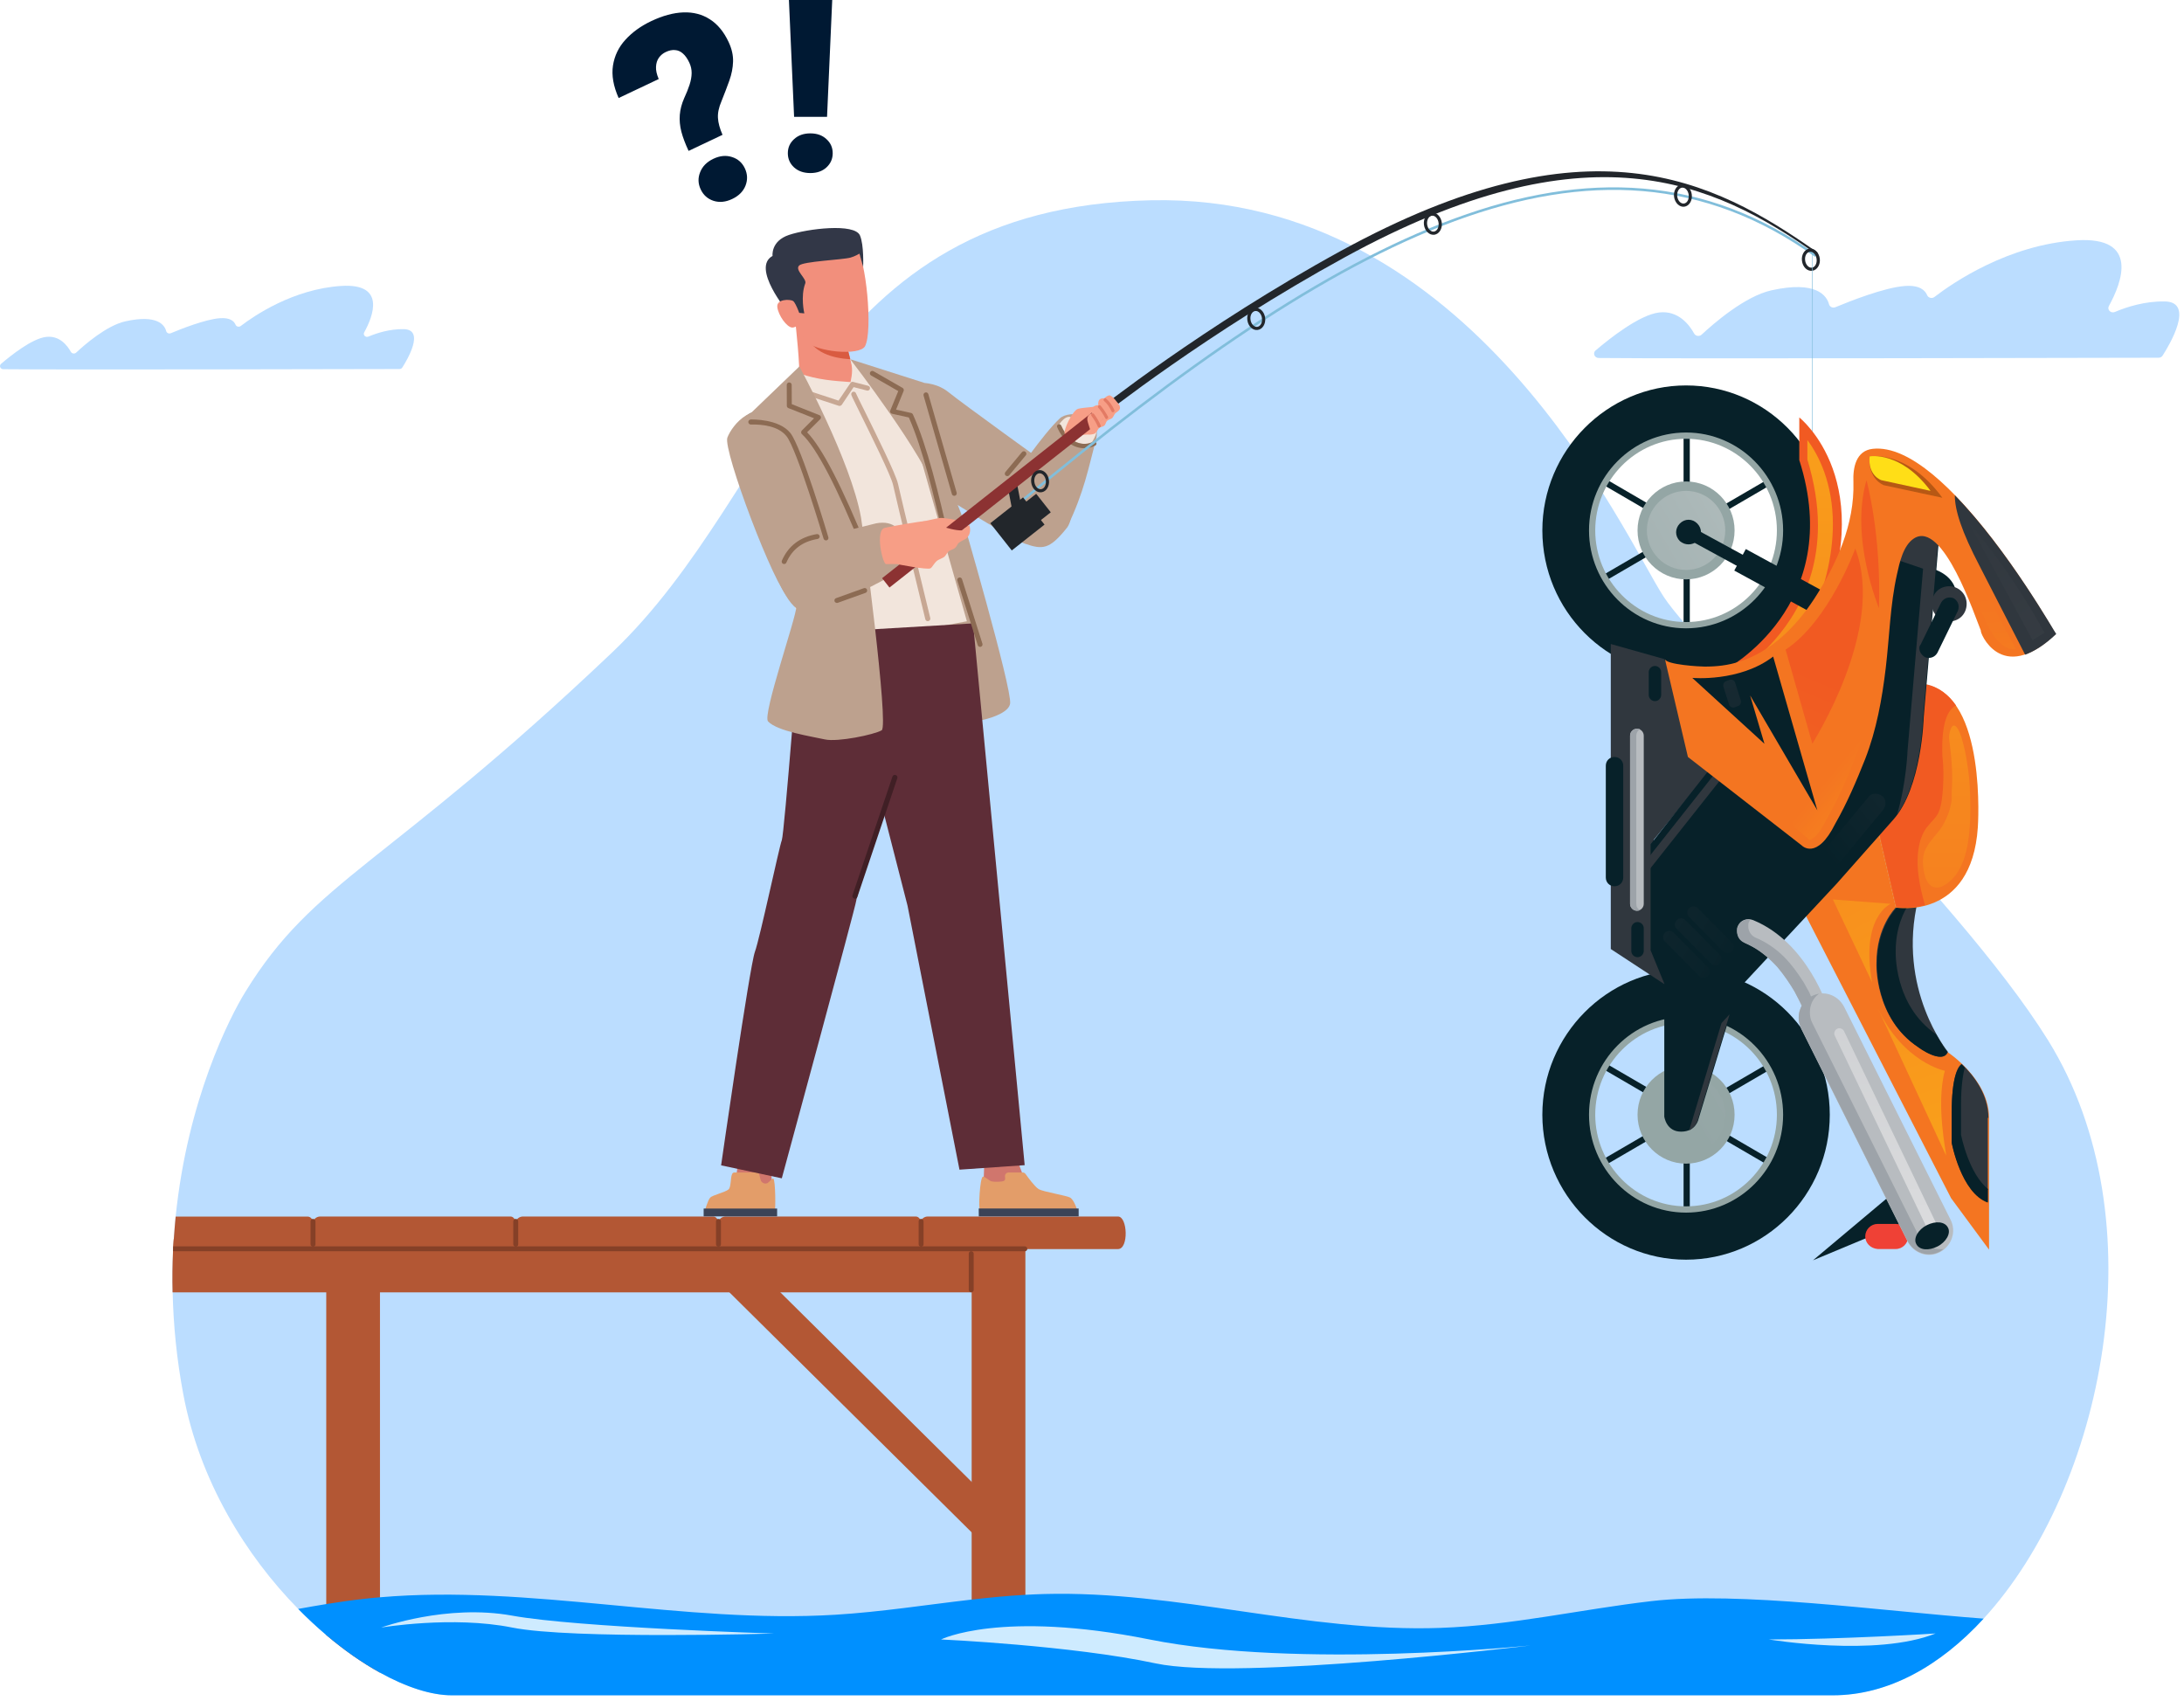 <?xml version="1.0" encoding="utf-8"?>
<svg xmlns="http://www.w3.org/2000/svg" fill="none" height="100%" overflow="visible" preserveAspectRatio="none" style="display: block;" viewBox="0 0 357 278" width="100%">
<g id="Right Content">
<g id="Vector">
<path d="M118.105 22.038L112.56 24.666C112.026 23.526 111.633 22.485 111.381 21.543C111.136 20.582 111.049 19.657 111.121 18.768C111.193 17.879 111.43 16.975 111.834 16.055C112.203 15.263 112.497 14.529 112.716 13.855C112.936 13.181 113.049 12.549 113.057 11.96C113.064 11.37 112.94 10.803 112.686 10.259C112.37 9.585 112.016 9.08 111.622 8.744C111.242 8.402 110.816 8.215 110.345 8.185C109.882 8.136 109.373 8.242 108.819 8.505C108.368 8.718 107.994 9.03 107.698 9.44C107.415 9.843 107.26 10.336 107.234 10.919C107.201 11.488 107.348 12.155 107.675 12.919L101.124 16.023C100.259 14.074 99.95 12.304 100.197 10.714C100.451 9.105 101.13 7.698 102.235 6.494C103.346 5.27 104.752 4.256 106.452 3.45C108.333 2.559 110.086 2.084 111.712 2.026C113.337 1.968 114.781 2.345 116.042 3.157C117.297 3.956 118.316 5.191 119.099 6.863C119.621 7.978 119.863 9.05 119.827 10.081C119.797 11.093 119.594 12.123 119.22 13.172C118.852 14.202 118.424 15.323 117.937 16.535C117.5 17.55 117.307 18.466 117.358 19.281C117.403 20.083 117.652 21.002 118.105 22.038ZM114.535 30.952C114.098 30.019 114.069 29.083 114.447 28.143C114.82 27.191 115.541 26.461 116.61 25.954C117.679 25.447 118.697 25.353 119.664 25.67C120.625 25.975 121.324 26.594 121.761 27.527C122.198 28.46 122.23 29.403 121.858 30.356C121.479 31.295 120.755 32.019 119.686 32.525C118.617 33.032 117.602 33.133 116.641 32.828C115.674 32.511 114.972 31.885 114.535 30.952Z" fill="#001933"/>
<path d="M136.036 0L135.191 19.094H129.804L128.958 0H136.036ZM128.781 25.043C128.781 24.122 129.122 23.354 129.804 22.74C130.485 22.113 131.37 21.8 132.458 21.8C133.546 21.8 134.424 22.113 135.092 22.74C135.774 23.354 136.115 24.122 136.115 25.043C136.115 25.964 135.774 26.738 135.092 27.365C134.424 27.979 133.546 28.286 132.458 28.286C131.37 28.286 130.485 27.979 129.804 27.365C129.122 26.738 128.781 25.964 128.781 25.043Z" fill="#001933"/>
</g>
<g id="Group">
<g id="Group_2">
<path d="M324.244 264.569C317.12 272.327 308.626 277.1 299.599 277.1H73.849C70.533 277.1 66.452 275.802 62.111 273.394C59.242 271.808 56.271 269.745 53.329 267.251C51.786 265.939 50.243 264.511 48.744 262.982C40.192 254.272 32.636 242.073 29.968 227.927C28.872 222.101 28.339 216.52 28.223 211.242C28.166 208.949 28.195 206.7 28.296 204.522C28.296 204.407 28.31 204.277 28.31 204.162C28.31 204.018 28.324 203.859 28.339 203.715C28.353 203.325 28.382 202.922 28.411 202.532C28.497 201.278 28.598 200.052 28.714 198.841C30.66 179.705 37.553 166.28 40.077 162.17C51.455 143.64 63.02 141.823 100.051 106.652C128.502 79.628 133.016 33.93 188.145 32.733C240.865 31.594 265.524 87.689 271.927 97.509C278.329 107.315 319.672 145.702 334.785 170.043C353.07 199.533 343.798 243.284 324.244 264.569Z" fill="#BBDDFF" id="Vector_2"/>
</g>
<path d="M0.536 60.348C9.419 60.449 60.885 60.334 65.298 60.319C65.485 60.319 65.658 60.233 65.759 60.074C66.509 58.906 69.537 53.873 66.004 53.801C63.712 53.758 61.606 54.436 60.236 55.013C59.761 55.215 59.299 54.753 59.53 54.335C61.015 51.638 63.092 46.288 55.809 46.735C47.907 47.226 41.461 51.667 39.356 53.282C39.067 53.498 38.635 53.398 38.505 53.08C38.274 52.518 37.64 51.883 35.924 52.013C33.559 52.186 29.507 53.801 27.92 54.465C27.618 54.594 27.257 54.436 27.171 54.133C26.911 53.124 25.714 51.364 20.508 52.518C17.437 53.196 13.803 56.368 12.447 57.637C12.188 57.882 11.755 57.81 11.582 57.507C11.034 56.527 9.765 54.796 7.53 55.07C5.237 55.344 1.82 58.07 0.176 59.468C-0.185 59.786 0.046 60.334 0.536 60.348Z" fill="#BBDDFF" id="Vector_3"/>
<path d="M261.327 58.514C273.873 58.659 346.609 58.486 352.853 58.471C353.127 58.471 353.372 58.341 353.502 58.125C354.569 56.467 358.852 49.358 353.863 49.271C350.618 49.213 347.647 50.165 345.715 50.987C345.052 51.276 344.388 50.627 344.72 50.021C346.825 46.214 349.753 38.643 339.471 39.278C328.295 39.97 319.196 46.243 316.211 48.536C315.807 48.853 315.202 48.694 315.014 48.247C314.683 47.454 313.788 46.56 311.351 46.748C308.006 46.993 302.281 49.271 300.031 50.208C299.599 50.396 299.094 50.165 298.979 49.747C298.604 48.334 296.917 45.825 289.562 47.454C285.222 48.42 280.088 52.891 278.156 54.693C277.781 55.039 277.175 54.953 276.93 54.52C276.166 53.121 274.349 50.699 271.205 51.074C267.975 51.463 263.13 55.313 260.808 57.289C260.318 57.721 260.635 58.5 261.327 58.514Z" fill="#BBDDFF" id="Vector_4"/>
<g id="Vector_5">
</g>
<path d="M165.649 78.071C165.649 78.071 170.451 70.99 173.248 68.38C174.748 66.981 180.314 67.501 179.132 71.942C177.906 76.528 177.228 80.378 174.503 86.045C173.522 88.078 165.649 78.071 165.649 78.071Z" fill="#BDA18E" id="Vector_6"/>
<path d="M178.454 72.375C176.767 73.052 174.633 71.928 172.873 69.894C172.989 69.418 174.359 67.428 175.339 68.395C177.142 68.928 178.67 68.351 179.233 70.341C179.377 70.861 178.454 72.375 178.454 72.375Z" fill="#F2E5DC" id="Vector_7"/>
<g id="Group_3">
<path d="M178.555 73.038C177.719 73.341 176.781 73.341 175.916 73.038C174.993 72.721 173.71 71.899 172.801 69.837C172.729 69.649 172.801 69.447 172.989 69.361C173.162 69.289 173.378 69.361 173.465 69.548C174.258 71.365 175.368 72.086 176.147 72.36C176.998 72.663 177.935 72.591 178.699 72.187C178.858 72.101 179.089 72.158 179.19 72.331C179.276 72.504 179.219 72.721 179.045 72.822C178.872 72.908 178.714 72.98 178.555 73.038Z" fill="#8C6B53" id="Vector_8"/>
</g>
<path d="M150.032 62.554C150.032 62.554 152.901 62.353 155.036 64.097C157.17 65.842 171.936 76.484 171.936 76.484C171.936 76.484 177.012 83.075 174.272 86.434C171.532 89.809 170.422 89.867 167.509 88.857C164.596 87.848 147.912 77.076 147.912 77.076L150.032 62.554Z" fill="#BDA18E" id="Vector_9"/>
<g id="Group_4">
<path d="M167.466 81.777C218.917 39.107 260.578 15.991 296.686 41.977L296.917 41.645C260.592 15.515 218.788 38.66 167.192 81.46L167.466 81.777Z" fill="#81BEDB" id="Vector_10"/>
</g>
<path d="M130.074 75.158C130.881 79.743 128.79 83.522 126.916 84.084C124.176 84.92 121.148 81.272 120.355 76.686C119.547 72.101 120.614 67.789 123.44 67.284C126.252 66.808 129.266 70.587 130.074 75.158Z" fill="#3C4357" id="Vector_11"/>
<g id="Group_5">
<path d="M164.712 77.826C164.813 77.811 164.899 77.768 164.971 77.681L167.682 74.422C167.826 74.249 167.798 73.99 167.624 73.846C167.451 73.701 167.192 73.73 167.048 73.903L164.337 77.162C164.192 77.335 164.221 77.595 164.394 77.739C164.495 77.811 164.611 77.84 164.712 77.826Z" fill="#8C6B53" id="Vector_12"/>
</g>
<g id="Group_6">
<path d="M126.7 91.135L158.122 86.723C158.338 86.694 158.496 86.492 158.468 86.261C158.439 86.045 158.28 85.901 158.006 85.915L126.599 90.328C126.382 90.357 126.224 90.559 126.253 90.79C126.281 91.006 126.483 91.164 126.7 91.135Z" fill="#C9653E" id="Vector_13"/>
</g>
<g id="Group_7">
<path d="M150.94 204.162C152.209 204.162 180.978 204.162 182.751 204.162C184.525 204.162 184.323 198.841 182.751 198.841C181.785 198.841 153.882 198.841 151.661 198.841C149.411 198.855 149.671 204.162 150.94 204.162Z" fill="#B35734" id="Vector_14"/>
<path d="M158.83 276.707H167.612V200.582H158.83V276.707Z" fill="#B35734" id="Vector_15"/>
<path d="M62.111 200.586V273.394C59.241 271.808 56.271 269.746 53.329 267.251V200.586H62.111Z" fill="#B35734" id="Vector_16"/>
<path d="M120.456 204.205L165.966 249.283L161.799 253.407L112.135 204.205H120.456Z" fill="#B35734" id="Vector_17"/>
<path d="M164.769 202.547V211.242H28.209C28.151 208.949 28.18 206.7 28.281 204.522C28.281 204.407 28.295 204.277 28.295 204.162C28.295 204.018 28.31 203.859 28.324 203.715C28.338 203.326 28.367 202.922 28.396 202.532H164.769V202.547Z" fill="#B35734" id="Vector_18"/>
<g id="Group_8">
<path d="M117.888 204.162C119.157 204.162 147.926 204.162 149.7 204.162C151.473 204.162 151.271 198.841 149.7 198.841C148.733 198.841 120.83 198.841 118.609 198.841C116.374 198.855 116.619 204.162 117.888 204.162Z" fill="#B35734" id="Vector_19"/>
<g id="Group_9">
<path d="M150.565 203.787C150.796 203.787 150.969 203.614 150.969 203.383V199.634C150.969 199.418 150.782 199.23 150.565 199.23C150.335 199.23 150.162 199.403 150.162 199.634V203.383C150.162 203.6 150.349 203.787 150.565 203.787Z" fill="#854027" id="Vector_20"/>
</g>
</g>
<g id="Group_10">
<path d="M84.765 204.162C86.034 204.162 114.803 204.162 116.577 204.162C118.35 204.162 118.148 198.841 116.577 198.841C115.61 198.841 87.707 198.841 85.486 198.841C83.237 198.855 83.482 204.162 84.765 204.162Z" fill="#B35734" id="Vector_21"/>
<g id="Group_11">
<path d="M117.442 203.787C117.673 203.787 117.846 203.614 117.846 203.383V199.634C117.846 199.418 117.658 199.23 117.442 199.23C117.211 199.23 117.038 199.403 117.038 199.634V203.383C117.038 203.6 117.211 203.787 117.442 203.787Z" fill="#854027" id="Vector_22"/>
</g>
</g>
<g id="Group_12">
<path d="M51.627 204.162C52.897 204.162 81.665 204.162 83.439 204.162C85.212 204.162 85.01 198.841 83.439 198.841C82.472 198.841 54.569 198.841 52.349 198.841C50.099 198.855 50.358 204.162 51.627 204.162Z" fill="#B35734" id="Vector_23"/>
<g id="Group_13">
<path d="M84.304 203.787C84.534 203.787 84.707 203.614 84.707 203.383V199.634C84.707 199.418 84.52 199.23 84.304 199.23C84.087 199.23 83.9 199.403 83.9 199.634V203.383C83.9 203.6 84.087 203.787 84.304 203.787Z" fill="#854027" id="Vector_24"/>
</g>
</g>
<g id="Group_14">
<path d="M51.498 202.547C51.426 203.008 51.281 203.426 51.08 203.729C51.08 203.729 51.08 203.744 51.065 203.744C51.065 203.758 51.051 203.758 51.051 203.773C50.863 204.032 50.618 204.176 50.315 204.176H28.31C28.31 204.032 28.324 203.873 28.339 203.729C28.353 203.34 28.382 202.936 28.411 202.547C28.497 201.292 28.598 200.067 28.714 198.855H50.315C50.589 198.855 50.82 199.014 51.007 199.273C51.08 199.36 51.137 199.461 51.181 199.576C51.541 200.326 51.656 201.552 51.498 202.547Z" fill="#B35734" id="Vector_25"/>
<g id="Group_15">
<path d="M51.166 203.787C51.397 203.787 51.57 203.614 51.57 203.383V199.634C51.57 199.418 51.383 199.23 51.166 199.23C50.935 199.23 50.762 199.403 50.762 199.634V203.383C50.762 203.6 50.95 203.787 51.166 203.787Z" fill="#854027" id="Vector_26"/>
</g>
</g>
<g id="Group_16">
<path d="M167.927 204.119C167.927 204.133 167.927 204.148 167.927 204.162C167.913 204.335 167.783 204.479 167.61 204.508C167.581 204.508 167.552 204.522 167.523 204.522H28.281C28.281 204.407 28.295 204.277 28.295 204.162C28.295 204.018 28.31 203.859 28.324 203.715H167.523C167.552 203.715 167.581 203.715 167.61 203.729C167.797 203.773 167.927 203.931 167.927 204.119Z" fill="#854027" id="Vector_27"/>
</g>
<g id="Group_17">
<path d="M158.756 211.228C158.986 211.228 159.16 211.055 159.16 210.824V204.912C159.16 204.695 158.972 204.508 158.756 204.508C158.525 204.508 158.352 204.681 158.352 204.912V210.824C158.338 211.055 158.525 211.228 158.756 211.228Z" fill="#854027" id="Vector_28"/>
</g>
</g>
<g id="Group_18">
<path d="M139.793 61.3C139.447 60.723 137.904 54.508 137.904 54.508L130.002 52.532C130.002 52.532 130.896 60.608 130.579 61.588C130.247 62.569 128.286 64.905 128.286 64.905C135.251 73.326 141.74 75.374 142.663 63.737C142.475 63.593 140.139 61.877 139.793 61.3Z" fill="#F28F7C" id="Vector_29"/>
<path d="M138.005 54.594C138.005 54.594 131.79 53.441 131.848 54.782C132.929 57.666 136.087 58.546 138.986 58.719C138.466 56.758 138.005 54.594 138.005 54.594Z" fill="#D95B41" id="Vector_30"/>
<path d="M139.88 40.261C138.755 38.977 135.626 37.953 130.939 39.381C121.624 42.222 129.598 51.595 129.598 51.595C129.598 51.595 131.3 55.316 131.632 55.69C133.218 57.522 140.543 58.243 141.409 56.57C142.692 54.09 141.596 42.222 139.88 40.261Z" fill="#F28F7C" id="Vector_31"/>
<path d="M141.091 43.635L140.485 41.458C140.485 41.458 139.692 41.933 139.014 42.106C137.601 42.481 131.3 42.712 130.622 43.404C129.872 44.154 131.92 45.567 131.631 46.317C130.824 48.451 131.473 51.22 131.473 51.22L128.747 50.961C128.747 50.961 122.763 43.765 126.281 41.833C126.281 41.833 125.964 39.41 128.963 38.401C131.963 37.391 139.692 36.425 140.572 38.487C141.25 40.059 141.091 43.635 141.091 43.635Z" fill="#323747" id="Vector_32"/>
<path d="M129.627 49.187C129.108 48.884 126.902 48.855 127.06 50.196C127.219 51.537 128.618 53.527 129.526 53.542C130.218 53.542 131.011 52.648 131.055 52.504C131.112 52.374 130.146 49.504 129.627 49.187Z" fill="#F28F7C" id="Vector_33"/>
</g>
<path d="M140.471 60.766L149.051 63.521L157.112 83.954C157.112 83.954 165.447 112.506 165.115 115.001C164.784 117.496 156.276 118.794 156.131 117.698C156.002 116.616 140.471 60.766 140.471 60.766Z" fill="#BDA18E" id="Vector_34"/>
<path d="M130.78 61.069C133.65 62.079 136.217 62.252 139.029 62.453C139.317 61.112 139.418 60.161 138.986 58.719L147.522 64.343L158.049 101.547L132.049 106.45L122.143 71.884L130.78 61.069Z" fill="#F2E5DC" id="Vector_35"/>
<g id="Group_19">
<path d="M137.284 66.347C137.226 66.361 137.169 66.347 137.111 66.332L131.66 64.544C131.444 64.472 131.328 64.242 131.401 64.04C131.473 63.823 131.703 63.708 131.905 63.78L137.068 65.482L139.029 62.583C139.115 62.439 139.303 62.381 139.461 62.425L141.913 63.059C142.129 63.117 142.259 63.333 142.201 63.549C142.144 63.766 141.927 63.895 141.711 63.838L139.534 63.275L137.572 66.203C137.5 66.275 137.385 66.332 137.284 66.347Z" fill="#C7A793" id="Vector_36"/>
</g>
<path d="M119.677 194.702C119.677 194.702 120.254 192.914 120.398 191.905C120.542 190.895 122.172 178.393 122.172 178.393L128.459 179.647L126.022 191.025L126.368 196.029L119.677 194.702Z" fill="#D0766D" id="Vector_37"/>
<path d="M168.057 194.097C168.057 194.097 166.009 189.237 165.865 188.227C165.721 187.218 164.884 178.407 164.884 178.407L158.597 179.662L160.89 190.203L160.674 196.058L168.057 194.097Z" fill="#D0766D" id="Vector_38"/>
<g id="Group_20">
<path d="M176.046 197.658C176.046 197.658 175.57 196.216 175.008 195.798C174.445 195.394 170.552 194.832 169.773 194.356C169.153 193.967 168.057 192.481 167.639 191.89C167.524 191.732 167.35 191.645 167.163 191.645H164.856C164.51 191.645 164.236 191.962 164.279 192.308C164.322 192.597 164.308 192.885 164.164 192.986C163.832 193.202 162.577 193.202 162.087 193.102C161.755 193.029 160.905 192.251 160.674 192.323C160.14 192.51 159.938 197.702 160.155 197.63L176.046 197.658Z" fill="#E39D69" id="Vector_39"/>
<path d="M159.996 198.812H176.306C176.306 198.812 176.32 198.812 176.32 198.798V197.543C176.32 197.543 176.32 197.529 176.306 197.529H159.996C159.996 197.529 159.982 197.529 159.982 197.543L159.996 198.812C159.982 198.812 159.982 198.798 159.996 198.812Z" fill="#3C4357" id="Vector_40"/>
</g>
<g id="Group_21">
<path d="M115.192 197.976C115.192 197.976 115.697 196.144 116.101 195.74C116.505 195.337 118.509 194.89 119.086 194.414C119.533 194.024 119.374 192.481 119.677 191.89C119.749 191.732 119.879 191.645 120.023 191.645H123.772C124.032 191.645 124.118 191.962 124.191 192.308C124.248 192.626 124.392 193.087 124.508 193.188C124.753 193.404 125.012 193.52 125.373 193.419C125.618 193.347 126.238 192.568 126.397 192.64C126.786 192.828 126.786 197.99 126.642 197.903L115.192 197.976Z" fill="#E39D69" id="Vector_41"/>
<path d="M115.034 198.812H127.017C127.032 198.812 127.032 198.812 127.032 198.798V197.557C127.032 197.543 127.032 197.543 127.017 197.543H115.034C115.019 197.543 115.019 197.543 115.019 197.557V198.798C115.019 198.798 115.019 198.812 115.034 198.812Z" fill="#3C4357" id="Vector_42"/>
</g>
<path d="M167.495 190.448L156.838 191.184L148.344 148.024L144.364 132.507C144.364 132.507 139.966 146.567 139.966 147.187C139.966 147.822 127.795 192.597 127.795 192.597L117.874 190.477C117.874 190.477 122.546 157.887 123.397 155.58C124.234 153.273 127.377 138.376 127.795 137.338C128.214 136.286 130.737 103.566 130.737 103.566L159.059 101.893L167.495 190.448Z" fill="#5E2D37" id="Vector_43"/>
<path d="M125.546 117.914C127.06 119.544 132.727 120.38 134.818 120.856C136.909 121.332 142.922 120.077 144.119 119.37C145.331 118.664 141.062 86.449 140.745 84.603C139.072 75.244 130.665 59.901 130.665 59.901L120.816 69.361L122.763 78.128C122.763 78.128 130.16 97.466 130.175 99.139C130.204 100.797 124.58 116.876 125.546 117.914Z" fill="#BDA18E" id="Vector_44"/>
<g id="Group_22">
<path d="M141.481 90.314C141.307 90.342 141.12 90.241 141.062 90.068C136.794 79.542 133.434 73.11 131.083 70.962C130.997 70.889 130.954 70.788 130.954 70.673C130.954 70.558 130.997 70.457 131.069 70.37L133.073 68.366L128.877 66.707C128.719 66.65 128.618 66.491 128.618 66.333L128.603 62.915C128.603 62.699 128.791 62.497 129.007 62.511C129.238 62.511 129.411 62.684 129.411 62.915L129.425 66.059L133.939 67.861C134.068 67.904 134.155 68.02 134.184 68.15C134.213 68.279 134.169 68.424 134.068 68.524L131.934 70.659C134.357 73.139 137.674 79.556 141.812 89.766C141.899 89.967 141.798 90.213 141.596 90.285C141.553 90.299 141.509 90.314 141.481 90.314Z" fill="#8C6B53" id="Vector_45"/>
</g>
<path d="M128.949 97.726C126.656 96.197 118.134 73.557 118.898 71.524C119.677 69.491 123.282 64.833 128.026 68.597C132.771 72.36 135.683 94.668 135.683 94.668C135.683 94.668 131.242 99.254 128.949 97.726Z" fill="#BDA18E" id="Vector_46"/>
<path d="M126.354 92.707C127.839 88.958 131.112 88.54 131.112 88.54L143.211 85.54C149.08 84.43 148.806 92.52 145.691 94.149C142.576 95.779 133.838 100.552 131.184 99.946C128.517 99.341 126.354 92.707 126.354 92.707Z" fill="#BDA18E" id="Vector_47"/>
<g id="Group_23">
<path d="M128.228 92.188C128.358 92.174 128.488 92.087 128.545 91.943C129.497 89.766 131.17 88.511 133.65 88.093C133.866 88.05 134.025 87.848 133.982 87.631C133.939 87.415 133.722 87.271 133.52 87.3C130.795 87.761 128.863 89.218 127.81 91.626C127.723 91.828 127.81 92.073 128.012 92.159C128.084 92.188 128.156 92.188 128.228 92.188Z" fill="#8C6B53" id="Vector_48"/>
</g>
<g id="Group_24">
<path d="M135.308 88.208C135.251 88.266 135.179 88.309 135.107 88.323C134.89 88.367 134.674 88.237 134.616 88.021C134.602 87.934 130.247 73.384 128.56 71.293C127.219 69.62 124.594 69.346 122.734 69.39C122.518 69.39 122.33 69.217 122.316 68.986C122.316 68.77 122.489 68.582 122.719 68.568C123.008 68.568 127.32 68.452 129.194 70.774C130.997 73.009 135.323 87.502 135.409 87.833C135.438 87.978 135.395 88.122 135.308 88.208Z" fill="#8C6B53" id="Vector_49"/>
</g>
<path d="M324.243 264.569C317.12 272.327 308.626 277.1 299.599 277.1H73.849C70.532 277.1 66.451 275.802 62.111 273.394C59.241 271.808 56.271 269.746 53.329 267.251C51.786 265.939 50.243 264.511 48.743 262.982C50.272 262.708 51.8 262.434 53.329 262.189C55.362 261.858 57.396 261.569 59.458 261.339C60.337 261.238 61.231 261.151 62.111 261.079C86.727 258.959 111.731 265.448 136.549 263.934C144.047 263.473 151.416 262.305 158.842 261.454C161.755 261.122 164.683 260.834 167.624 260.675C168.648 260.617 169.672 260.574 170.696 260.545C192.499 259.954 213.654 266.861 235.458 266.083C247.138 265.665 258.371 263.055 269.893 261.713C284.198 260.041 307.602 263.328 324.243 264.569Z" fill="#0090FF" id="Vector_50"/>
<g id="Group_25">
<path d="M136.678 98.533C136.563 98.49 136.462 98.403 136.419 98.288C136.347 98.072 136.448 97.841 136.664 97.769L141.206 96.139C141.423 96.067 141.653 96.168 141.726 96.385C141.798 96.601 141.697 96.832 141.48 96.904L136.938 98.533C136.852 98.562 136.765 98.562 136.678 98.533Z" fill="#8C6B53" id="Vector_51"/>
</g>
<path d="M138.986 58.719C138.986 58.719 151.416 74.797 153.103 80.854C153.694 82.959 157.934 98.692 157.934 98.692L151.012 62.554L138.986 58.719Z" fill="#BDA18E" id="Vector_52"/>
<g id="Group_26">
<path d="M160.255 105.729C160.068 105.758 159.881 105.642 159.823 105.455L156.492 94.914C156.42 94.697 156.535 94.467 156.751 94.409C156.968 94.337 157.198 94.452 157.256 94.668L160.587 105.21C160.659 105.426 160.544 105.657 160.328 105.714C160.313 105.714 160.284 105.729 160.255 105.729Z" fill="#8C6B53" id="Vector_53"/>
</g>
<path d="M139.75 146.913C139.39 146.812 139.274 146.582 139.346 146.351L145.879 126.941C145.951 126.71 146.196 126.595 146.412 126.682C146.629 126.754 146.758 126.999 146.672 127.215L140.139 146.625C140.082 146.812 139.923 146.913 139.75 146.913Z" fill="#401F25" id="Vector_54"/>
<g id="Group_27">
<path d="M156.031 81.041C155.843 81.07 155.641 80.94 155.598 80.753L150.969 64.66C150.911 64.444 151.027 64.213 151.243 64.155C151.474 64.083 151.69 64.213 151.748 64.429L156.377 80.522C156.434 80.738 156.319 80.969 156.103 81.027C156.074 81.041 156.045 81.041 156.031 81.041Z" fill="#8C6B53" id="Vector_55"/>
</g>
<g id="Group_28">
<path d="M154.776 88.583C154.574 88.612 154.372 88.482 154.329 88.266C152.728 81.258 150.839 73.355 148.561 68.236L145.821 67.63C145.705 67.602 145.605 67.529 145.547 67.428C145.489 67.328 145.489 67.198 145.532 67.082L146.83 63.924L142.389 61.372C142.201 61.257 142.129 61.011 142.245 60.824C142.36 60.636 142.605 60.564 142.793 60.68L147.537 63.405C147.71 63.506 147.782 63.722 147.71 63.91L146.47 66.953L148.936 67.501C149.065 67.529 149.166 67.616 149.224 67.731C151.575 72.908 153.507 80.955 155.122 88.093C155.165 88.309 155.035 88.525 154.819 88.583C154.79 88.583 154.79 88.583 154.776 88.583Z" fill="#8C6B53" id="Vector_56"/>
</g>
<path d="M156.391 85.007C156.391 85.007 154.329 84.618 153.694 84.661C153.06 84.704 149.556 85.555 149.556 85.555L150.233 87.141L153.68 87.43L156.391 85.007Z" fill="#F79E86" id="Vector_57"/>
<g id="Group_29">
<path d="M151.704 101.533C151.502 101.561 151.315 101.432 151.257 101.23C151.214 101.028 146.441 81.431 145.98 79.253C145.662 77.753 142.317 71.019 140.529 67.4C139.188 64.703 139.159 64.602 139.144 64.472C139.115 64.256 139.274 64.054 139.49 64.025C139.692 63.996 139.88 64.126 139.937 64.328C140.009 64.516 140.586 65.698 141.264 67.039C143.196 70.947 146.441 77.48 146.787 79.08C147.248 81.243 152.022 100.84 152.065 101.028C152.123 101.244 151.978 101.46 151.762 101.518C151.733 101.533 151.719 101.533 151.704 101.533Z" fill="#C7A793" id="Vector_58"/>
</g>
<g id="Group_30">
<g id="Group_31">
<path d="M149.008 92.404L179.954 68.164C180.127 68.02 197.33 54.349 219.826 42.049C259.482 20.346 279.944 29.546 296.946 41.573L297.105 41.285C279.786 29.056 259.511 18.947 219.235 40.982C196.653 53.34 179.363 67.082 179.19 67.212L148.244 91.453L149.008 92.404Z" fill="#22262B" id="Vector_59"/>
</g>
<g id="Group_32">
<path d="M165.385 89.973L170.74 85.747L167.229 81.299L161.874 85.524L165.385 89.973Z" fill="#22262B" id="Vector_60"/>
<path d="M166.407 87.959L171.762 83.734L169.377 80.712L164.022 84.937L166.407 87.959Z" fill="#22262B" id="Vector_61"/>
<path d="M167.444 85.303L166.158 78.605L164.6 78.904L165.887 85.602L167.444 85.303Z" fill="#22262B" id="Vector_62"/>
</g>
<path d="M174.027 70.889C173.825 70.226 175.339 67.068 176.219 66.823C177.098 66.578 179.723 66.491 180.3 66.26C180.862 66.044 181.828 65.756 181.828 65.756L182.693 65.871C182.693 65.871 183.285 66.419 183.011 66.924C182.838 67.255 182.434 67.385 182.246 67.63C182.059 67.89 181.944 68.294 181.67 68.424C181.381 68.553 181.05 68.669 180.905 68.856C180.761 69.044 180.718 69.418 180.487 69.591C180.213 69.793 179.838 69.793 179.665 69.952C179.492 70.111 179.261 70.673 178.973 70.861C178.786 70.976 178.093 71.077 177.935 71.034C177.574 70.947 174.229 71.553 174.027 70.889Z" fill="#F79E86" id="Vector_63"/>
<path d="M145.395 96.034L180.34 68.456L179.134 66.928L144.189 94.505L145.395 96.034Z" fill="#8C3232" id="Vector_64"/>
<g id="Group_33">
<path d="M182.78 65.972C182.78 65.972 181.771 64.487 181.252 64.631C180.848 64.746 180.502 65.107 180.502 65.107C180.502 65.107 179.954 65.035 179.694 65.352C179.435 65.684 179.536 66.217 179.536 66.217C179.536 66.217 178.872 66.217 178.627 66.621C178.425 66.967 178.512 67.573 178.512 67.573C178.512 67.573 178.18 67.602 177.935 67.904C177.69 68.207 177.733 68.51 177.747 68.712C177.762 68.914 178.324 70.587 178.324 70.587L182.78 65.972Z" fill="#F79E86" id="Vector_65"/>
<g id="Group_34">
<g id="Group_35">
<path d="M181.959 67.385C182.161 67.299 182.218 67.154 182.161 67.025C181.8 66.246 181.353 65.64 180.819 65.164C180.704 65.064 180.546 65.078 180.459 65.193C180.358 65.309 180.372 65.467 180.488 65.554C180.978 65.972 181.367 66.534 181.699 67.241C181.742 67.342 181.843 67.4 181.959 67.385Z" fill="#E37A64" id="Vector_66"/>
</g>
<g id="Group_36">
<path d="M180.921 68.496C181.137 68.395 181.18 68.236 181.122 68.121C180.719 67.371 180.315 66.779 179.911 66.318C179.825 66.217 179.652 66.203 179.551 66.304C179.45 66.405 179.435 66.563 179.536 66.664C179.926 67.097 180.301 67.645 180.675 68.366C180.719 68.452 180.82 68.51 180.921 68.496Z" fill="#E37A64" id="Vector_67"/>
</g>
<g id="Group_37">
<path d="M179.724 69.894C179.926 69.822 179.983 69.664 179.926 69.534C179.666 68.928 179.306 68.294 178.83 67.674C178.743 67.558 178.585 67.529 178.469 67.63C178.354 67.717 178.325 67.876 178.426 67.991C178.873 68.582 179.219 69.173 179.45 69.736C179.493 69.851 179.608 69.909 179.724 69.894Z" fill="#E37A64" id="Vector_68"/>
</g>
</g>
</g>
<g id="Group_38">
<path d="M203.891 52.301C203.762 51.306 204.324 50.413 205.117 50.312C205.925 50.211 206.675 50.946 206.804 51.941C206.934 52.936 206.372 53.83 205.579 53.931C204.771 54.046 204.007 53.311 203.891 52.301ZM204.411 52.244C204.497 52.95 205.002 53.484 205.506 53.426C206.026 53.369 206.372 52.734 206.285 52.013C206.199 51.306 205.708 50.773 205.189 50.831C204.67 50.903 204.31 51.523 204.411 52.244Z" fill="#22262B" id="Vector_69"/>
</g>
<g id="Group_39">
<path d="M168.562 78.835C168.432 77.84 168.994 76.946 169.788 76.845C170.595 76.744 171.345 77.479 171.46 78.474C171.59 79.469 171.028 80.364 170.235 80.464C169.441 80.58 168.677 79.844 168.562 78.835ZM169.081 78.777C169.167 79.498 169.658 80.017 170.177 79.96C170.696 79.902 171.042 79.267 170.956 78.546C170.869 77.84 170.379 77.306 169.86 77.364C169.34 77.436 168.98 78.056 169.081 78.777Z" fill="#22262B" id="Vector_70"/>
</g>
<g id="Group_40">
<path d="M232.761 36.742C232.631 35.747 233.194 34.853 233.987 34.752C234.794 34.651 235.544 35.386 235.674 36.382C235.804 37.377 235.241 38.271 234.448 38.371C233.641 38.472 232.891 37.737 232.761 36.742ZM233.28 36.67C233.367 37.391 233.857 37.91 234.376 37.852C234.895 37.795 235.241 37.16 235.155 36.439C235.068 35.718 234.578 35.199 234.059 35.257C233.54 35.329 233.194 35.963 233.28 36.67Z" fill="#22262B" id="Vector_71"/>
</g>
<g id="Group_41">
<path d="M273.643 32.156C273.513 31.161 274.076 30.267 274.869 30.166C275.676 30.065 276.426 30.801 276.541 31.796C276.671 32.791 276.109 33.685 275.316 33.786C274.523 33.887 273.773 33.151 273.643 32.156ZM274.162 32.084C274.249 32.805 274.739 33.324 275.258 33.267C275.777 33.209 276.123 32.575 276.037 31.854C275.95 31.133 275.46 30.613 274.941 30.671C274.422 30.743 274.076 31.378 274.162 32.084Z" fill="#22262B" id="Vector_72"/>
</g>
<g id="Group_42">
<path d="M294.552 42.626C294.422 41.63 294.984 40.736 295.777 40.636C296.585 40.535 297.335 41.27 297.465 42.265C297.594 43.26 297.032 44.154 296.239 44.255C295.417 44.37 294.667 43.635 294.552 42.626ZM295.071 42.568C295.157 43.274 295.662 43.808 296.167 43.75C296.686 43.693 297.032 43.058 296.945 42.337C296.859 41.63 296.369 41.097 295.849 41.155C295.316 41.227 294.97 41.847 295.071 42.568Z" fill="#22262B" id="Vector_73"/>
</g>
</g>
<path d="M144.638 86.276C146.268 85.901 150.32 85.252 151.055 85.18C151.56 85.122 155.309 86.766 157.242 86.694L158.381 85.8C158.612 86.117 158.814 87.285 157.948 88.006C157.66 88.237 157.04 88.453 156.723 88.727C156.477 88.944 156.391 89.347 156.117 89.564C155.843 89.794 155.338 89.895 155.064 90.126C154.776 90.371 154.632 90.775 154.372 91.006C154.127 91.208 153.406 91.467 153.19 91.64C152.67 92.058 152.396 92.736 152.094 92.895C151.546 93.183 146.628 92.203 146.628 92.203C146.628 92.203 145.417 92.174 144.84 92.203C144.278 92.231 142.994 86.651 144.638 86.276Z" fill="#F79E86" id="Vector_74"/>
<g id="Group_43">
<path d="M296.315 41.458H296.221V71.842H296.315V41.458Z" fill="#81BEDB" id="Vector_75"/>
</g>
<path d="M153.824 267.972C153.824 267.972 163.558 263.098 187.9 267.972C212.241 272.846 250.21 268.952 250.21 268.952C250.21 268.952 202.507 274.793 188.88 271.88C175.238 268.952 153.824 267.972 153.824 267.972Z" fill="#CEEBFF" id="Vector_76"/>
<path d="M289.144 267.972C289.144 267.972 306.665 270.899 316.399 266.991C316.399 267.006 300.825 267.972 289.144 267.972Z" fill="#CEEBFF" id="Vector_77"/>
<path d="M62.299 266.025C62.299 266.025 73.013 262.132 83.713 264.078C94.427 266.025 126.555 267.006 126.555 267.006C126.555 267.006 93.461 267.986 83.713 266.025C73.965 264.064 62.299 266.025 62.299 266.025Z" fill="#CEEBFF" id="Vector_78"/>
</g>
<g id="Vector_79">
<path d="M319.742 96.852C319.742 96.852 319.64 93.98 315.572 92.852L315.572 98.083L319.742 96.852Z" fill="#072129"/>
<path d="M276.217 175.328L276.217 166.813L275.2 166.813L275.2 175.328L276.217 175.328Z" fill="#072129"/>
<path d="M270.146 178.268L262.836 174.011L262.328 174.899L269.637 179.157L270.146 178.268Z" fill="#072129"/>
<path d="M270.135 185.957L269.626 185.068L262.317 189.325L262.825 190.214L270.135 185.957Z" fill="#072129"/>
<path d="M276.217 197.383L276.217 188.869L275.2 188.869L275.2 197.383L276.217 197.383Z" fill="#072129"/>
<path d="M289.115 189.329L281.805 185.072L281.297 185.96L288.606 190.217L289.115 189.329Z" fill="#072129"/>
<path d="M289.063 174.981L288.554 174.092L281.245 178.349L281.753 179.238L289.063 174.981Z" fill="#072129"/>
<path d="M267.674 182.201C267.674 186.62 271.225 190.202 275.606 190.202C279.987 190.202 283.539 186.62 283.539 182.201C283.539 177.782 279.987 174.199 275.606 174.199C271.225 174.199 267.674 177.782 267.674 182.201Z" fill="#94A6A5"/>
<path d="M269.199 182.201C269.199 185.77 272.068 188.663 275.606 188.663C279.145 188.663 282.013 185.77 282.013 182.201C282.013 178.631 279.145 175.738 275.606 175.738C272.068 175.738 269.199 178.631 269.199 182.201Z" fill="url(#paint0_linear_0_1817)"/>
<path d="M299.098 182.201C299.098 169.07 288.522 158.504 275.606 158.504C262.691 158.504 252.115 169.173 252.115 182.201C252.115 195.229 262.691 205.897 275.606 205.897C288.522 205.897 299.098 195.331 299.098 182.201ZM260.047 182.201C260.047 173.481 267.064 166.506 275.606 166.506C284.25 166.506 291.166 173.584 291.166 182.201C291.166 190.92 284.149 197.896 275.606 197.896C266.962 197.896 260.047 190.92 260.047 182.201Z" fill="#072129"/>
<path d="M291.471 182.201C291.471 173.379 284.352 166.198 275.606 166.198C266.861 166.198 259.742 173.379 259.742 182.201C259.742 191.023 266.861 198.204 275.606 198.204C284.352 198.204 291.471 191.023 291.471 182.201ZM260.759 182.201C260.759 173.994 267.369 167.224 275.606 167.224C283.742 167.224 290.454 173.892 290.454 182.201C290.454 190.407 283.844 197.178 275.606 197.178C267.369 197.178 260.759 190.407 260.759 182.201Z" fill="#94A6A5"/>
<path d="M276.217 79.824L276.217 71.309L275.2 71.309L275.2 79.824L276.217 79.824Z" fill="#072129"/>
<path d="M270.149 82.764L262.839 78.507L262.331 79.395L269.64 83.653L270.149 82.764Z" fill="#072129"/>
<path d="M270.128 90.454L269.62 89.566L262.31 93.823L262.819 94.711L270.128 90.454Z" fill="#072129"/>
<path d="M276.217 101.879L276.217 93.365L275.2 93.365L275.2 101.879L276.217 101.879Z" fill="#072129"/>
<path d="M289.117 93.825L281.807 89.568L281.299 90.456L288.608 94.714L289.117 93.825Z" fill="#072129"/>
<path d="M289.063 79.479L288.555 78.59L281.245 82.847L281.754 83.736L289.063 79.479Z" fill="#072129"/>
<path d="M283.539 86.697C283.539 82.285 279.979 78.695 275.606 78.695C271.233 78.695 267.674 82.285 267.674 86.697C267.674 91.108 271.233 94.698 275.606 94.698C279.979 94.698 283.539 91.108 283.539 86.697Z" fill="#94A6A5"/>
<path d="M269.199 86.697C269.199 90.266 272.068 93.159 275.606 93.159C279.145 93.159 282.013 90.266 282.013 86.697C282.013 83.127 279.145 80.234 275.606 80.234C272.068 80.234 269.199 83.127 269.199 86.697Z" fill="url(#paint1_linear_0_1817)"/>
<path d="M299.098 86.697C299.098 73.566 288.522 63 275.606 63C262.691 63 252.115 73.669 252.115 86.697C252.115 99.827 262.691 110.393 275.606 110.393C288.522 110.393 299.098 99.827 299.098 86.697ZM260.047 86.697C260.047 77.977 267.064 71.001 275.606 71.001C284.25 71.001 291.166 78.08 291.166 86.697C291.166 95.416 284.149 102.392 275.606 102.392C266.962 102.392 260.047 95.416 260.047 86.697Z" fill="#072129"/>
<path d="M291.471 86.697C291.471 77.874 284.352 70.694 275.606 70.694C266.861 70.694 259.742 77.874 259.742 86.697C259.742 95.519 266.861 102.699 275.606 102.699C284.352 102.699 291.471 95.519 291.471 86.697ZM260.759 86.697C260.759 78.49 267.369 71.719 275.606 71.719C283.742 71.719 290.454 78.387 290.454 86.697C290.454 94.903 283.844 101.674 275.606 101.674C267.369 101.674 260.759 94.903 260.759 86.697Z" fill="#94A6A5"/>
<path d="M282.013 109.47C282.013 109.47 301.742 99.007 294.115 75.207L294.115 68.232C294.115 68.232 307.742 78.9 296.86 102.905C296.759 102.905 291.369 110.803 282.013 109.47Z" fill="#F15A22"/>
<path d="M286.589 108.034C290.861 104.443 297.166 97.263 297.166 85.876C297.166 82.388 296.555 78.798 295.437 75.105L295.437 71.925C297.267 74.386 299.606 78.9 299.606 85.671C299.606 90.8 298.284 96.442 295.538 102.392C295.03 102.905 291.877 106.905 286.589 108.034Z" fill="url(#paint2_linear_0_1817)"/>
<path d="M298.072 101.212L299.958 97.692L285.374 89.743L283.489 93.262L298.072 101.212Z" fill="#072129"/>
<path d="M286.954 94.147L287.921 92.342L276.469 86.1L275.502 87.905L286.954 94.147Z" fill="#072129"/>
<path d="M274.589 88.44C273.776 87.62 273.776 86.389 274.589 85.568C275.403 84.747 276.623 84.747 277.437 85.568C278.25 86.389 278.25 87.62 277.437 88.44C276.623 89.159 275.403 89.159 274.589 88.44Z" fill="#072129"/>
<path d="M272.047 107.726L263.301 105.264L263.301 155.119L273.471 161.787L270.318 155.324L270.318 137.27L280.488 124.857L272.047 107.726Z" fill="#30373E"/>
<path d="M318.318 171.943C318.318 171.943 325.132 176.354 325.132 182.714L325.132 204.256L318.928 195.844L295.03 149.375L307.03 135.936L309.877 148.246C309.877 148.349 311.199 168.352 318.318 171.943Z" fill="#F47521"/>
<path d="M309.878 148.349C309.878 148.349 306.725 151.426 306.725 157.376C306.725 157.376 306.318 166.403 313.539 171.122C313.539 171.122 317.606 174.097 318.42 171.943C318.42 171.943 309.979 161.684 313.539 147.015L309.878 148.349Z" fill="#30373E"/>
<path d="M318.318 171.943C318.318 171.943 317.504 170.917 316.488 169.07C309.471 164.249 309.877 155.427 309.877 155.427C309.877 151.631 311.199 148.964 312.115 147.631L309.979 148.451C309.979 148.451 306.827 151.529 306.827 157.479C306.827 157.479 306.42 166.506 313.64 171.225C313.437 171.122 317.504 174.097 318.318 171.943Z" fill="#072129"/>
<path d="M307.03 136.039L309.878 148.349C309.878 148.349 322.284 150.503 323.301 135.218C323.301 135.218 324.827 113.676 314.759 111.932L307.03 136.039Z" fill="#F47521"/>
<path d="M319.03 129.268C319.233 126.806 319.03 124.139 318.725 121.677C318.623 120.959 318.521 120.344 318.725 119.626C319.335 117.266 320.352 119.523 320.657 120.651C321.064 121.985 321.369 123.421 321.572 124.857C321.979 127.319 322.081 129.781 322.081 132.243C322.081 133.987 321.979 135.116 321.979 135.116C321.776 138.398 320.962 143.014 317.708 144.758C317.199 145.066 316.488 145.169 315.979 144.964C315.165 144.656 314.759 143.63 314.555 142.809C314.25 141.373 314.149 139.834 314.86 138.603C315.471 137.475 316.386 136.552 317.098 135.628C318.115 134.192 318.827 132.448 319.03 130.705C319.03 130.089 319.03 129.679 319.03 129.268Z" fill="url(#paint3_linear_0_1817)"/>
<path d="M315.064 135.116C315.674 134.295 316.488 133.679 316.894 132.756C317.403 131.525 317.504 130.089 317.606 128.755C317.708 127.011 317.708 125.268 317.504 123.524C317.301 118.087 318.42 115.933 319.742 115.317C318.521 113.573 316.894 112.24 314.759 111.829L307.132 135.936L309.979 148.246C309.979 148.246 312.115 148.656 314.657 147.938C313.742 144.758 313.03 141.27 313.742 137.988C313.945 137.065 314.352 136.039 314.962 135.218C314.86 135.321 314.962 135.218 315.064 135.116Z" fill="#F15A22"/>
<path d="M316.996 87.517L314.454 117.266C314.454 117.266 314.149 128.755 309.471 133.987L300.216 144.451L284.047 161.787L277.64 182.919C277.64 182.919 277.233 184.971 274.793 184.971C272.352 184.971 272.047 182.509 272.047 182.509L272.047 160.761L269.81 155.324L269.81 137.988L303.471 95.211L309.165 84.953L316.996 87.517Z" fill="#072129"/>
<path d="M300.827 102.699L306.522 90.287L314.352 92.954L311.81 122.703C311.81 122.703 311.606 128.14 310.081 133.167C314.047 127.627 314.352 117.266 314.352 117.266L316.894 87.517L309.064 84.85L303.369 97.263L268.996 140.758L268.996 142.912L300.827 102.699Z" fill="#30373E"/>
<path d="M281.403 167.224L276.115 184.766C277.335 184.15 277.538 182.919 277.538 182.919L282.725 165.788L281.403 167.224Z" fill="#30373E"/>
<path d="M336.013 103.623C336.013 103.623 318.216 72.027 306.115 73.361C303.369 73.668 302.86 76.438 302.962 78.798C303.165 85.671 300.216 92.236 296.555 97.878C293.606 102.392 289.538 106.495 284.352 108.136C282.521 108.752 280.589 108.957 278.657 108.957C277.843 108.957 272.352 108.649 272.148 107.726L275.911 123.729L294.521 138.193C294.521 138.193 296.962 140.758 300.013 134.603C301.945 131.217 303.471 127.627 304.894 124.037C306.725 119.318 307.64 114.291 308.25 109.162C308.86 104.033 308.962 98.904 310.081 93.877C310.487 92.031 311.098 89.159 312.826 88.03C317.606 84.85 322.894 100.956 323.809 103.11C323.504 103.11 327.064 112.24 336.013 103.623Z" fill="#F47521"/>
<path d="M308.454 93.57C307.64 97.16 307.335 100.75 307.03 104.341C306.928 105.88 306.725 107.521 306.623 109.06C306.013 114.907 304.894 119.523 303.369 123.524C301.844 127.525 300.318 130.91 298.589 133.885C297.166 136.859 296.047 137.27 295.742 137.27L292.996 134.91L308.454 93.57Z" fill="url(#paint4_linear_0_1817)"/>
<path d="M325.03 182.714C325.03 178.918 322.691 175.841 320.657 173.892C320.047 174.302 319.03 175.943 319.03 181.791L319.03 186.715C319.03 186.715 320.555 194.921 324.928 196.46L324.928 182.714L325.03 182.714Z" fill="#30373E"/>
<path d="M325.03 194.408C321.776 191.844 320.555 185.484 320.555 185.484L320.555 180.56C320.555 177.585 320.861 175.636 321.166 174.507C320.962 174.302 320.861 174.199 320.657 173.994C320.047 174.405 319.03 176.046 319.03 181.893L319.03 186.817C319.03 186.817 320.555 195.024 324.928 196.562L324.928 194.408L325.03 194.408Z" fill="#072129"/>
<path d="M309.064 195.331L296.352 206L312.827 199.127L309.064 195.331Z" fill="#072129"/>
<path d="M283.945 152.144C283.945 151.939 283.945 151.631 284.047 151.426C284.454 150.4 285.572 149.99 286.589 150.4C295.538 154.093 298.793 164.762 298.996 165.275C299.301 166.301 298.691 167.429 297.674 167.737C296.657 168.044 295.538 167.429 295.233 166.403C295.233 166.301 292.386 157.068 285.165 154.093C284.454 153.683 283.945 152.965 283.945 152.144Z" fill="#B8BCC0"/>
<path d="M304.894 202.102C304.894 200.974 305.81 200.05 306.928 200.05L309.877 200.05C310.996 200.05 311.911 200.974 311.911 202.102C311.911 203.23 310.996 204.154 309.877 204.154L306.928 204.154C305.708 204.051 304.894 203.128 304.894 202.102Z" fill="#EF4136"/>
<path d="M275.403 139.219C275.403 135.629 278.352 132.654 281.911 132.654C285.471 132.654 288.42 135.629 288.42 139.219C288.42 142.809 285.471 145.784 281.911 145.784C278.25 145.784 275.403 142.809 275.403 139.219Z" fill="url(#paint5_linear_0_1817)"/>
<path d="M305.606 74.592C305.606 74.592 311.708 73.463 317.505 81.362L307.945 79.311C307.945 79.311 305.301 78.387 305.606 74.592Z" fill="#B75814"/>
<path d="M305.606 74.592C305.606 74.592 310.691 73.668 315.572 80.234L307.538 78.49C307.538 78.49 305.301 77.772 305.606 74.592Z" fill="#FFDE17"/>
<path d="M319.538 80.952C319.538 83.414 320.657 86.902 323.606 92.544L331.03 107.008C332.454 106.495 334.183 105.469 336.115 103.623C336.013 103.623 328.284 89.877 319.538 80.952Z" fill="#30373E"/>
<path d="M334.183 103.418C334.183 103.418 329.2 93.877 321.776 85.363L332.25 104.649L334.183 103.418Z" fill="url(#paint6_linear_0_1817)"/>
<path d="M309.064 147.733C309.064 147.733 304.081 149.785 306.013 160.556L299.606 147.015L309.064 147.733Z" fill="url(#paint7_linear_0_1817)"/>
<path d="M317.911 175.02C317.911 175.02 311.098 173.687 306.928 164.762L318.115 188.869C318.217 188.766 316.386 180.56 317.911 175.02Z" fill="url(#paint8_linear_0_1817)"/>
<path d="M305.098 78.49C305.098 78.49 307.538 87.21 307.132 99.417C307.132 99.314 302.352 88.03 305.098 78.49Z" fill="url(#paint9_linear_0_1817)"/>
<path d="M303.267 89.671C303.267 89.671 298.996 101.468 291.878 106.187L296.25 121.575C296.149 121.575 308.352 102.905 303.267 89.671Z" fill="url(#paint10_linear_0_1817)"/>
<path d="M329.505 106.085L322.589 93.057L321.064 93.775L324.42 101.161C324.318 101.058 326.555 106.598 329.505 106.085Z" fill="url(#paint11_linear_0_1817)"/>
<path d="M262.487 143.425L262.487 125.165C262.487 124.344 263.098 123.729 263.911 123.729C264.725 123.729 265.335 124.344 265.335 125.165L265.335 143.425C265.335 144.245 264.725 144.861 263.911 144.861C263.098 144.861 262.487 144.245 262.487 143.425Z" fill="#072129"/>
<path d="M281.708 155.529L276.115 149.887C275.708 149.477 275.708 148.862 276.115 148.451C276.521 148.041 277.132 148.041 277.538 148.451L283.132 154.093C283.538 154.504 283.538 155.119 283.132 155.529C282.725 155.837 282.115 155.837 281.708 155.529Z" fill="url(#paint12_linear_0_1817)"/>
<path d="M279.674 157.479L274.081 151.837C273.674 151.426 273.674 150.811 274.081 150.4C274.488 149.99 275.098 149.99 275.504 150.4L281.098 156.042C281.504 156.453 281.504 157.068 281.098 157.479C280.793 157.889 280.081 157.889 279.674 157.479Z" fill="url(#paint13_linear_0_1817)"/>
<path d="M277.742 159.53L272.149 153.888C271.742 153.478 271.742 152.862 272.149 152.452C272.555 152.042 273.166 152.042 273.572 152.452L279.166 158.094C279.572 158.504 279.572 159.12 279.166 159.53C278.759 159.941 278.047 159.941 277.742 159.53Z" fill="url(#paint14_linear_0_1817)"/>
<path d="M291.674 149.375C290.962 148.862 290.962 147.836 291.471 147.118L305.403 130.294C305.911 129.576 306.928 129.576 307.64 130.089C308.352 130.602 308.352 131.628 307.844 132.346L293.911 149.169C293.403 149.785 292.386 149.887 291.674 149.375Z" fill="url(#paint15_linear_0_1817)"/>
<path d="M269.504 113.573L269.504 109.88C269.504 109.367 269.911 108.854 270.521 108.854C271.03 108.854 271.538 109.265 271.538 109.88L271.538 113.573C271.538 114.086 271.132 114.599 270.521 114.599C269.911 114.599 269.504 114.086 269.504 113.573Z" fill="#072129"/>
<path d="M266.657 155.427L266.657 151.734C266.657 151.221 267.064 150.708 267.674 150.708C268.182 150.708 268.691 151.118 268.691 151.734L268.691 155.427C268.691 155.94 268.284 156.453 267.674 156.453C267.165 156.453 266.657 156.042 266.657 155.427Z" fill="#072129"/>
<path d="M294.013 166.301C294.013 164.864 294.827 163.531 296.149 162.813C298.081 161.787 300.42 162.608 301.437 164.557L318.827 199.332C319.844 201.281 319.03 203.641 317.098 204.666C315.166 205.692 312.827 204.872 311.81 202.923L294.42 168.147C294.216 167.532 294.013 166.916 294.013 166.301Z" fill="#B8BCC0"/>
<path d="M317.098 204.564C317.301 204.461 317.505 204.256 317.708 204.154C316.081 204.359 314.454 203.538 313.64 201.999L296.25 167.224C295.945 166.608 295.844 166.095 295.844 165.48C295.844 164.249 296.352 163.121 297.369 162.402C296.962 162.505 296.555 162.608 296.149 162.813C296.149 162.813 296.047 162.813 296.047 162.915C295.945 162.71 295.844 162.402 295.742 162.197C295.437 161.684 295.132 161.069 294.827 160.556C293.911 159.12 292.895 157.684 291.674 156.453C290.352 155.119 288.725 153.991 286.996 153.273C286.284 152.965 285.776 152.247 285.776 151.426C285.776 151.221 285.776 150.913 285.878 150.708C285.979 150.605 285.979 150.4 286.081 150.298C285.267 150.195 284.352 150.605 284.047 151.529C283.945 151.734 283.945 152.042 283.945 152.247C283.945 153.067 284.352 153.785 285.165 154.093C285.572 154.298 285.979 154.504 286.386 154.709C287.911 155.529 289.335 156.76 290.556 158.094C291.572 159.325 292.488 160.659 293.301 161.992C293.606 162.608 293.911 163.121 294.217 163.736C294.318 163.941 294.42 164.146 294.522 164.352C294.217 164.967 294.013 165.582 294.013 166.301C294.013 166.916 294.115 167.532 294.42 168.044L311.81 202.82C312.827 204.769 315.166 205.59 317.098 204.564Z" fill="#9DA3A9"/>
<path d="M300.318 168.147C300.725 167.942 301.233 168.147 301.437 168.557L316.386 199.742C316.589 200.153 316.386 200.666 315.979 200.871C315.572 201.076 315.064 200.871 314.86 200.461L299.911 169.275C299.708 168.865 299.911 168.352 300.318 168.147Z" fill="url(#paint16_linear_0_1817)"/>
<path d="M316.691 203.743C315.267 204.461 313.742 204.359 313.233 203.333C312.725 202.41 313.539 200.973 314.962 200.255C316.386 199.537 317.911 199.64 318.42 200.666C318.928 201.589 318.115 203.025 316.691 203.743Z" fill="#072129"/>
<path d="M266.454 147.733L266.454 120.241C266.454 119.626 266.962 119.113 267.572 119.113C268.182 119.113 268.691 119.626 268.691 120.241L268.691 147.733C268.691 148.349 268.182 148.862 267.572 148.862C266.962 148.862 266.454 148.349 266.454 147.733Z" fill="#B8BCC0"/>
<path d="M267.47 147.733L267.47 120.241C267.47 119.831 267.674 119.42 268.081 119.215C267.979 119.113 267.776 119.113 267.572 119.113C266.962 119.113 266.454 119.626 266.454 120.241L266.454 147.733C266.454 148.349 266.962 148.862 267.572 148.862C267.776 148.862 267.877 148.862 268.081 148.759C267.674 148.554 267.47 148.246 267.47 147.733Z" fill="#9DA3A9"/>
<path d="M289.844 107.316L297.064 132.448L286.081 113.676L288.42 121.575L276.623 110.803C276.623 110.803 284.352 111.521 289.844 107.316Z" fill="#072129"/>
<path d="M290.047 118.395L287.911 111.316C287.708 110.804 288.013 110.188 288.623 109.983C289.132 109.778 289.742 110.086 289.945 110.701L292.081 117.779C292.284 118.292 291.979 118.908 291.369 119.113C290.759 119.318 290.149 119.01 290.047 118.395Z" fill="url(#paint17_linear_0_1817)"/>
<path d="M282.623 115.112L281.708 112.24C281.606 111.829 281.81 111.419 282.217 111.317L282.725 111.111C283.132 111.009 283.539 111.214 283.64 111.624L284.556 114.497C284.657 114.907 284.454 115.317 284.047 115.42L283.539 115.625C283.132 115.728 282.725 115.522 282.623 115.112Z" fill="url(#paint18_linear_0_1817)"/>
<path d="M318.623 101.571C317.098 101.571 315.776 100.34 315.776 98.699C315.776 97.057 316.996 95.826 318.623 95.826C320.149 95.826 321.471 97.057 321.471 98.699C321.471 100.34 320.25 101.571 318.623 101.571Z" fill="#30373E"/>
<path d="M313.742 105.982C313.742 105.777 313.742 105.572 313.945 105.367L317.301 98.493C317.708 97.775 318.522 97.468 319.335 97.775C320.047 98.186 320.352 99.007 320.047 99.827L316.691 106.7C316.284 107.418 315.471 107.726 314.657 107.418C314.047 107.008 313.742 106.495 313.742 105.982Z" fill="#072129"/>
</g>
</g>
<defs>
<linearGradient gradientUnits="userSpaceOnUse" id="paint0_linear_0_1817" x1="270.242" x2="335.956" y1="174.867" y2="136.266">
<stop stop-color="#94A6A5"/>
<stop offset="0.274" stop-color="#99AAAA"/>
<stop offset="0.673" stop-color="#AAB7B7"/>
<stop offset="1" stop-color="#BCC5C5"/>
</linearGradient>
<linearGradient gradientUnits="userSpaceOnUse" id="paint1_linear_0_1817" x1="270.242" x2="335.956" y1="174.862" y2="136.262">
<stop stop-color="#94A6A5"/>
<stop offset="0.274" stop-color="#99AAAA"/>
<stop offset="0.673" stop-color="#AAB7B7"/>
<stop offset="1" stop-color="#BCC5C5"/>
</linearGradient>
<linearGradient gradientUnits="userSpaceOnUse" id="paint2_linear_0_1817" x1="294.194" x2="294.194" y1="62.541" y2="205.889">
<stop stop-color="#FAA41A"/>
<stop offset="0.971" stop-color="#F15D22"/>
<stop offset="1" stop-color="#F15A22"/>
</linearGradient>
<linearGradient gradientUnits="userSpaceOnUse" id="paint3_linear_0_1817" x1="293.24" x2="293.24" y1="64.077" y2="172.928">
<stop stop-color="#FAA41A"/>
<stop offset="1" stop-color="#F47521"/>
</linearGradient>
<linearGradient gradientUnits="userSpaceOnUse" id="paint4_linear_0_1817" x1="323.551" x2="301.863" y1="141.173" y2="123.32">
<stop stop-color="#FAA41A"/>
<stop offset="1" stop-color="#F47521"/>
</linearGradient>
<linearGradient gradientUnits="userSpaceOnUse" id="paint5_linear_0_1817" x1="398.684" x2="296.707" y1="134.694" y2="134.694">
<stop stop-color="#4D535A"/>
<stop offset="0.19" stop-color="#474E55"/>
<stop offset="0.468" stop-color="#384149"/>
<stop offset="0.798" stop-color="#1F2E36"/>
<stop offset="1" stop-color="#072129"/>
</linearGradient>
<linearGradient gradientUnits="userSpaceOnUse" id="paint6_linear_0_1817" x1="326.646" x2="270.122" y1="193.241" y2="117.062">
<stop stop-color="#43474D"/>
<stop offset="1" stop-color="#30373E"/>
</linearGradient>
<linearGradient gradientUnits="userSpaceOnUse" id="paint7_linear_0_1817" x1="334.984" x2="287.223" y1="178.203" y2="87.413">
<stop stop-color="#FAA41A"/>
<stop offset="1" stop-color="#F47521"/>
</linearGradient>
<linearGradient gradientUnits="userSpaceOnUse" id="paint8_linear_0_1817" x1="346.064" x2="310.175" y1="188.405" y2="85.757">
<stop stop-color="#FAA41A"/>
<stop offset="1" stop-color="#F47521"/>
</linearGradient>
<linearGradient gradientUnits="userSpaceOnUse" id="paint9_linear_0_1817" x1="316.651" x2="314.329" y1="184.136" y2="101.525">
<stop stop-color="#F47521"/>
<stop offset="1" stop-color="#F15A22"/>
</linearGradient>
<linearGradient gradientUnits="userSpaceOnUse" id="paint10_linear_0_1817" x1="271.618" x2="295.163" y1="165.308" y2="109.508">
<stop stop-color="#F47521"/>
<stop offset="1" stop-color="#F15A22"/>
</linearGradient>
<linearGradient gradientUnits="userSpaceOnUse" id="paint11_linear_0_1817" x1="298.673" x2="287.599" y1="187.471" y2="102.095">
<stop stop-color="#FAA41A"/>
<stop offset="1" stop-color="#F47521"/>
</linearGradient>
<linearGradient gradientUnits="userSpaceOnUse" id="paint12_linear_0_1817" x1="151.163" x2="369.184" y1="-111.675" y2="15.112">
<stop stop-color="#4D535A"/>
<stop offset="0.19" stop-color="#474E55"/>
<stop offset="0.468" stop-color="#384149"/>
<stop offset="0.798" stop-color="#1F2E36"/>
<stop offset="1" stop-color="#072129"/>
</linearGradient>
<linearGradient gradientUnits="userSpaceOnUse" id="paint13_linear_0_1817" x1="151.45" x2="368.355" y1="-108.507" y2="18.906">
<stop stop-color="#4D535A"/>
<stop offset="0.19" stop-color="#474E55"/>
<stop offset="0.468" stop-color="#384149"/>
<stop offset="0.798" stop-color="#1F2E36"/>
<stop offset="1" stop-color="#072129"/>
</linearGradient>
<linearGradient gradientUnits="userSpaceOnUse" id="paint14_linear_0_1817" x1="150.617" x2="367.521" y1="-108.99" y2="18.422">
<stop stop-color="#4D535A"/>
<stop offset="0.19" stop-color="#474E55"/>
<stop offset="0.468" stop-color="#384149"/>
<stop offset="0.798" stop-color="#1F2E36"/>
<stop offset="1" stop-color="#072129"/>
</linearGradient>
<linearGradient gradientUnits="userSpaceOnUse" id="paint15_linear_0_1817" x1="383.744" x2="252.369" y1="-23.768" y2="83.874">
<stop stop-color="#4D535A"/>
<stop offset="0.19" stop-color="#474E55"/>
<stop offset="0.468" stop-color="#384149"/>
<stop offset="0.798" stop-color="#1F2E36"/>
<stop offset="1" stop-color="#072129"/>
</linearGradient>
<linearGradient gradientUnits="userSpaceOnUse" id="paint16_linear_0_1817" x1="294.151" x2="294.151" y1="62.997" y2="206.174">
<stop stop-color="#B8BCC0"/>
<stop offset="0.369" stop-color="#C0C3C7"/>
<stop offset="0.908" stop-color="#D8D9DB"/>
<stop offset="1" stop-color="#DDDEE0"/>
</linearGradient>
<linearGradient gradientUnits="userSpaceOnUse" id="paint17_linear_0_1817" x1="212.448" x2="257.989" y1="-89.973" y2="108.767">
<stop stop-color="#4D535A"/>
<stop offset="0.19" stop-color="#474E55"/>
<stop offset="0.468" stop-color="#384149"/>
<stop offset="0.798" stop-color="#1F2E36"/>
<stop offset="1" stop-color="#072129"/>
</linearGradient>
<linearGradient gradientUnits="userSpaceOnUse" id="paint18_linear_0_1817" x1="199.156" x2="320.23" y1="-229.415" y2="156.677">
<stop stop-color="#4D535A"/>
<stop offset="0.19" stop-color="#474E55"/>
<stop offset="0.468" stop-color="#384149"/>
<stop offset="0.798" stop-color="#1F2E36"/>
<stop offset="1" stop-color="#072129"/>
</linearGradient>
</defs>
</svg>